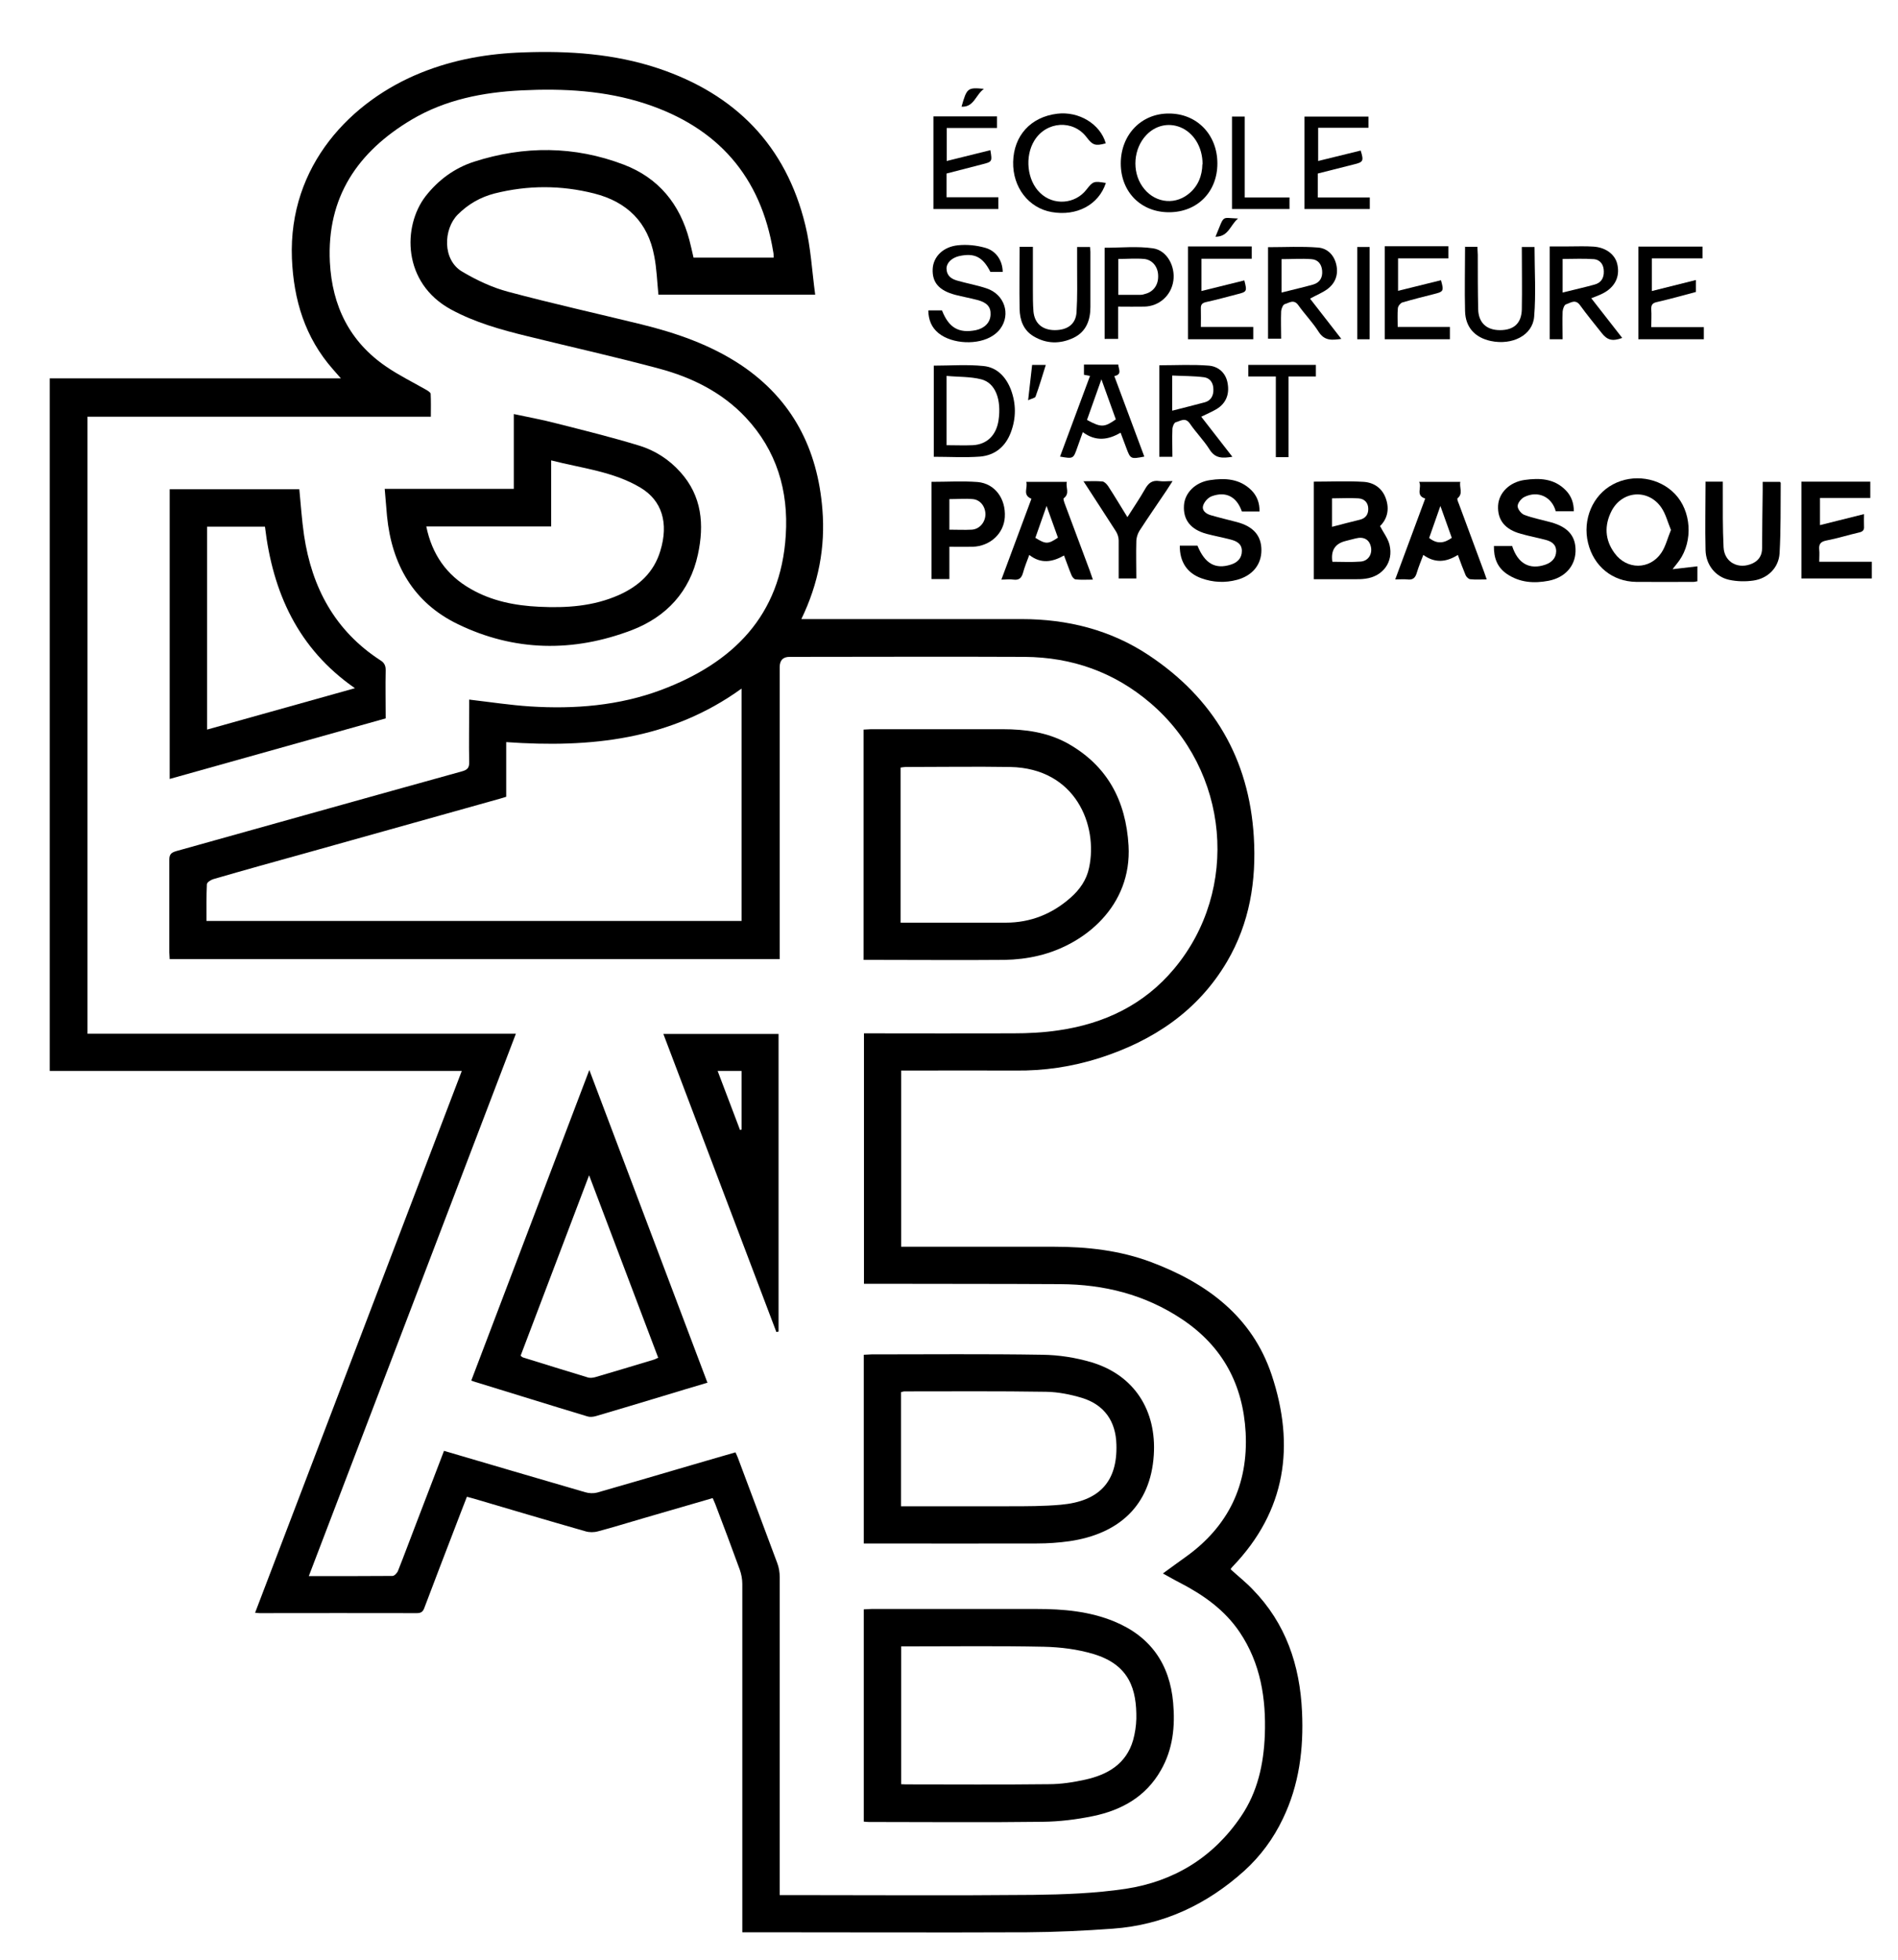 <?xml version="1.0" encoding="UTF-8"?>
<svg id="Calque_1" data-name="Calque 1" xmlns="http://www.w3.org/2000/svg" viewBox="0 0 100 103.24">
  <path d="M42.22,32.61h.56c3.68,0,7.37,0,11.05,0,2.4,0,4.67,.56,6.69,1.9,3.42,2.27,5.29,5.46,5.54,9.57,.14,2.32-.22,4.54-1.41,6.57-1.54,2.61-3.89,4.17-6.72,5.08-1.45,.46-2.93,.68-4.45,.66-1.84-.01-3.68,0-5.52,0-.15,0-.3,0-.48,0v9.28h.49c2.52,0,5.04,0,7.56,0,1.75,0,3.47,.19,5.12,.81,2.93,1.1,5.32,2.86,6.35,5.94,1.24,3.72,.76,7.16-2.05,10.09-.04,.04-.07,.08-.1,.12,0,0,0,.02,0,.04,.38,.35,.79,.67,1.15,1.05,1.75,1.79,2.49,4,2.6,6.45,.09,1.95-.15,3.85-1.01,5.63-.5,1.05-1.18,1.97-2.04,2.75-1.97,1.77-4.26,2.85-6.92,3.04-1.5,.11-3.01,.18-4.52,.19-4.82,.02-9.64,0-14.46,0h-.54v-.52c0-5.94,0-11.89,0-17.83,0-.25-.05-.51-.13-.74-.42-1.16-.86-2.32-1.3-3.48-.04-.09-.08-.18-.13-.3-1.23,.36-2.44,.71-3.65,1.06-.8,.23-1.59,.48-2.39,.69-.21,.06-.46,.06-.66,0-1.96-.56-3.92-1.14-5.88-1.72-.11-.03-.22-.06-.37-.1-.22,.58-.45,1.14-.66,1.71-.53,1.37-1.05,2.74-1.57,4.11-.07,.2-.15,.31-.4,.31-2.76-.01-5.52,0-8.29,0-.06,0-.12-.01-.24-.02,3.63-9.51,7.25-18.99,10.89-28.54H2.62V19.93h15.34c-.18-.2-.3-.34-.42-.48-1.47-1.67-2.07-3.65-2.16-5.84-.19-4.92,3.15-8.32,6.83-9.79,1.72-.69,3.51-1,5.35-1.06,2.41-.09,4.81,.07,7.12,.84,4.06,1.36,6.73,4.06,7.75,8.26,.29,1.18,.35,2.41,.52,3.66h-8.26c-.07-.69-.09-1.37-.22-2.03-.33-1.78-1.43-2.86-3.17-3.3-1.74-.44-3.49-.44-5.24,0-.74,.19-1.39,.56-1.94,1.11-.76,.76-.83,2.4,.25,3.02,.75,.44,1.57,.83,2.41,1.05,2.32,.62,4.66,1.14,6.99,1.71,1.87,.46,3.67,1.08,5.29,2.16,2.7,1.82,4.02,4.42,4.27,7.6,.16,1.98-.2,3.89-1.11,5.77Zm-18.83,43.81c2.51,.74,4.97,1.46,7.44,2.18,.2,.06,.43,.07,.63,.02,1.41-.4,2.82-.82,4.23-1.23,1.01-.3,2.03-.59,3.06-.89,.05,.11,.09,.19,.12,.27,.69,1.85,1.39,3.7,2.08,5.56,.09,.23,.13,.5,.13,.74,0,5.41,0,10.81,0,16.22v.53h.41c4.31,0,8.62,.03,12.93-.01,1.63-.02,3.28-.08,4.89-.32,2.55-.39,4.62-1.66,6.08-3.82,.87-1.28,1.19-2.75,1.25-4.28,.07-1.92-.22-3.77-1.32-5.41-.8-1.19-1.93-1.98-3.19-2.63-.28-.14-.54-.3-.86-.47,.44-.32,.82-.6,1.2-.87,2.25-1.61,3.3-3.8,3.16-6.55-.14-2.53-1.21-4.54-3.35-5.97-1.95-1.3-4.11-1.84-6.42-1.85-3.3-.02-6.6-.01-9.9-.02-.15,0-.3,0-.44,0v-13.19h.45c2.47,0,4.94,.01,7.4,0,.8,0,1.61-.04,2.41-.16,2.41-.35,4.5-1.35,6.08-3.24,3.49-4.17,2.91-10.45-1.25-14-1.91-1.63-4.13-2.41-6.62-2.43-4.13-.02-8.26,0-12.39,0q-.51,0-.52,.52c0,4.97,0,9.94,0,14.91v.49H8.94c0-.13-.02-.24-.02-.36,0-1.62,0-3.25,0-4.87,0-.29,.1-.38,.37-.46,5.02-1.4,10.03-2.81,15.05-4.2,.28-.08,.39-.18,.38-.49-.02-.97,0-1.94,0-2.91v-.38c1.11,.13,2.15,.29,3.21,.36,2.35,.15,4.69-.04,6.91-.87,3.77-1.42,6.3-3.9,6.56-8.15,.15-2.34-.48-4.46-2.11-6.2-1.24-1.32-2.83-2.11-4.55-2.57-2.3-.62-4.64-1.14-6.95-1.71-1.39-.34-2.76-.72-4.03-1.41-2.57-1.4-2.55-4.39-1.34-5.96,.67-.86,1.53-1.49,2.55-1.82,2.64-.85,5.29-.84,7.89,.15,1.84,.7,2.96,2.08,3.46,3.97,.08,.31,.15,.62,.22,.93h4.22c0-.12,0-.21-.02-.3-.65-3.98-2.93-6.56-6.74-7.81-2.11-.69-4.31-.81-6.52-.7-2.04,.1-4.02,.49-5.79,1.54-2.84,1.69-4.48,4.08-4.31,7.51,.12,2.31,1.04,4.19,2.98,5.51,.66,.45,1.39,.81,2.09,1.21,.09,.05,.23,.14,.24,.21,.02,.39,.01,.78,.01,1.21H4.61V54.45H27.18c-3.64,9.54-7.26,19.03-10.91,28.57,1.52,0,2.96,0,4.41-.01,.1,0,.25-.16,.29-.27,.33-.83,.64-1.67,.96-2.5,.48-1.26,.97-2.52,1.46-3.81Zm-12.51-27.91h28.19v-12.24c-3.75,2.71-7.98,3.13-12.4,2.82v2.88c-.13,.04-.23,.07-.33,.1-3.38,.95-6.76,1.89-10.14,2.84-1.66,.46-3.32,.92-4.97,1.4-.13,.04-.33,.17-.33,.27-.03,.63-.02,1.27-.02,1.93Z"/>
  <path d="M88.14,29.98l1.29-.15v.79c-.05,0-.12,.03-.2,.03-1.01,0-2.02,.01-3.03,0-1.25-.02-2.23-.82-2.53-2.05-.3-1.23,.24-2.51,1.3-3.08,1.07-.58,2.45-.37,3.28,.5,.86,.9,.96,2.46,.23,3.5-.09,.12-.18,.24-.35,.45Zm-.1-2.06c-.18-.43-.28-.86-.52-1.2-.69-.98-2.05-.88-2.61,.19-.39,.76-.36,1.53,.16,2.23,.64,.88,1.85,.88,2.46-.02,.23-.34,.33-.78,.51-1.21Z"/>
  <path d="M69.22,25.37c.89,0,1.75-.04,2.61,.01,.55,.03,1,.33,1.19,.89,.2,.57,.06,1.08-.31,1.44,.18,.35,.42,.65,.5,.99,.22,.9-.35,1.66-1.26,1.78-.2,.03-.41,.03-.61,.03-.7,0-1.4,0-2.12,0v-5.14Zm.96,2.38c.51-.13,.98-.26,1.45-.37,.31-.07,.46-.27,.46-.57,0-.33-.2-.54-.52-.56-.45-.03-.91,0-1.39,0v1.51Zm.01,1.84c.52,0,1.01,.03,1.5-.01,.4-.03,.62-.39,.54-.77-.08-.39-.38-.56-.8-.45-.19,.05-.37,.09-.55,.14q-.82,.21-.68,1.1Z"/>
  <path d="M62.15,28.74h.94c.39,.95,.94,1.26,1.76,1,.35-.11,.58-.34,.58-.72,0-.38-.28-.52-.59-.6-.42-.11-.85-.19-1.27-.3-.84-.23-1.24-.74-1.19-1.5,.04-.66,.6-1.22,1.37-1.33,.79-.12,1.56-.08,2.18,.53,.3,.3,.44,.68,.43,1.12-.32,0-.62,0-.93,0-.27-.77-.83-1.08-1.59-.8-.19,.07-.39,.29-.45,.49-.08,.27,.16,.44,.41,.51,.45,.13,.91,.24,1.37,.36,.87,.23,1.29,.72,1.29,1.48,0,.76-.47,1.34-1.28,1.56-.63,.17-1.27,.14-1.88-.08-.75-.27-1.15-.86-1.14-1.72Z"/>
  <path d="M81.97,26.94c-.2-.77-.94-1.12-1.66-.76-.16,.08-.35,.31-.35,.48,0,.16,.19,.4,.35,.46,.45,.17,.93,.26,1.4,.39,.91,.25,1.33,.74,1.3,1.55-.03,.77-.56,1.36-1.41,1.53-.78,.15-1.53,.1-2.21-.36-.51-.35-.69-.85-.68-1.47h.96c.3,.93,.92,1.27,1.76,.98,.33-.12,.55-.34,.56-.7,0-.38-.26-.53-.58-.61-.42-.11-.85-.19-1.27-.31-.85-.23-1.25-.73-1.21-1.49,.04-.68,.61-1.24,1.4-1.35,.79-.11,1.56-.08,2.17,.55,.29,.3,.42,.66,.42,1.1h-.95Z"/>
  <path d="M94.92,25.37h3.62v.86h-2.65v1.43l2.32-.58c0,.24-.01,.44,0,.64,.02,.21-.08,.29-.27,.33-.57,.13-1.13,.31-1.71,.42-.31,.06-.41,.19-.38,.49,.02,.19,0,.38,0,.63h2.77v.88h-3.71v-5.11Z"/>
  <path d="M76.81,29.23c-.62,.39-1.21,.44-1.82,0-.13,.34-.25,.63-.34,.93-.08,.28-.21,.4-.51,.36-.19-.02-.38,0-.63,0l1.58-4.26c-.53-.17-.16-.57-.32-.88h2.17c-.07,.29,.17,.61-.15,.87-.03,.03,.03,.19,.07,.28,.44,1.2,.89,2.39,1.33,3.59,.04,.12,.08,.24,.14,.4-.31,0-.59,.02-.86-.01-.09,0-.21-.12-.25-.21-.14-.33-.26-.66-.41-1.07Zm-1.52-.9c.43,.35,.81,.28,1.2,0l-.6-1.68-.59,1.68Z"/>
  <path d="M54.34,26.27c-.49-.2-.17-.58-.27-.89h2.14c-.08,.29,.18,.61-.17,.87-.03,.02,.03,.21,.07,.31,.43,1.16,.87,2.32,1.3,3.48,.05,.14,.1,.29,.17,.49-.33,0-.62,.02-.9-.01-.08,0-.18-.12-.22-.21-.14-.33-.25-.66-.4-1.05-.6,.34-1.21,.46-1.83-.03-.13,.35-.25,.64-.33,.94-.08,.28-.21,.4-.51,.36-.19-.03-.38,0-.63,0l1.58-4.25Zm.8,.38l-.59,1.68c.55,.34,.67,.34,1.19-.01l-.6-1.67Z"/>
  <path d="M50.02,30.5h-.94v-5.12c.82,0,1.63-.05,2.43,.01,.91,.08,1.49,.88,1.43,1.85-.05,.86-.77,1.53-1.69,1.56-.39,.01-.79,0-1.23,0v1.69Zm0-2.6c.43,0,.8,.02,1.17,0,.41-.02,.72-.38,.73-.8,0-.41-.26-.77-.66-.81-.4-.04-.81,0-1.24,0v1.62Z"/>
  <path d="M89.84,25.37h.93c0,.13,0,.27,0,.4,0,1.02-.01,2.04,.04,3.06,.04,.8,.8,1.19,1.54,.84,.33-.16,.49-.43,.49-.8,0-1.01,.02-2.02,.03-3.02,0-.15,0-.3,0-.47h.91s.04,.04,.04,.06c-.01,1.24,.01,2.48-.06,3.71-.05,.76-.62,1.32-1.38,1.43-.42,.06-.87,.05-1.28-.04-.72-.16-1.22-.79-1.24-1.56-.03-1.18,0-2.37,0-3.6Z"/>
  <path d="M49.19,19.26c.87,0,1.76-.07,2.63,.02,.71,.07,1.18,.57,1.44,1.24,.28,.75,.28,1.5,0,2.25-.28,.75-.83,1.21-1.62,1.28-.8,.06-1.61,.01-2.44,.01v-4.8Zm.68,4.19c.49,0,.93,.02,1.38,0,.75-.04,1.24-.52,1.36-1.31,.16-1.09-.16-1.97-.91-2.16-.59-.15-1.22-.12-1.83-.18v3.65Z"/>
  <path d="M59.05,8.61c0-1.51,1.08-2.64,2.54-2.63,1.48,0,2.55,1.12,2.55,2.63,0,1.5-1.06,2.57-2.55,2.57-1.48,0-2.54-1.07-2.54-2.57Zm4.31,.04c0-.92-.48-1.67-1.18-1.95-.63-.25-1.31-.09-1.79,.42-.67,.71-.76,1.89-.21,2.69,.57,.84,1.63,1.03,2.41,.43,.55-.42,.75-1.01,.76-1.59Z"/>
  <path d="M69.03,15.74l1.64,2.11c-.5,.07-.89,.11-1.2-.38-.31-.49-.73-.92-1.07-1.4-.24-.33-.49-.11-.71-.05-.09,.02-.18,.24-.19,.37-.02,.47,0,.94,0,1.45h-.69v-4.82c.89,0,1.77-.05,2.64,.02,.49,.04,.85,.4,.96,.92,.11,.52-.06,.97-.49,1.28-.25,.18-.55,.3-.88,.48Zm-1.51-.33c.58-.15,1.13-.27,1.66-.42,.35-.1,.51-.36,.48-.73-.03-.36-.23-.59-.57-.61-.52-.04-1.04,0-1.57,0v1.78Z"/>
  <path d="M82.32,17.87h-.67v-4.89c.33,0,.67,0,1,0,.43,0,.87-.02,1.3,.01,.67,.04,1.17,.43,1.27,.97,.13,.64-.15,1.18-.78,1.5-.18,.09-.37,.16-.6,.25l1.63,2.09c-.52,.19-.79,.12-1.09-.27-.38-.48-.77-.95-1.13-1.45-.25-.35-.51-.12-.74-.05-.09,.02-.17,.24-.18,.38-.02,.47,0,.94,0,1.46Zm.01-2.46c.59-.15,1.14-.27,1.68-.42,.34-.09,.5-.34,.49-.69,0-.35-.18-.62-.53-.65-.54-.04-1.08-.01-1.64-.01v1.77Z"/>
  <path d="M63.29,21.95l1.64,2.11c-.51,.08-.9,.1-1.2-.38-.3-.48-.72-.9-1.04-1.37-.24-.35-.5-.13-.74-.07-.09,.02-.18,.24-.18,.37-.02,.47,0,.94,0,1.45h-.69v-4.82c.88,0,1.75-.05,2.61,.02,.5,.04,.9,.38,.99,.93,.1,.56-.07,1.04-.57,1.35-.25,.15-.52,.26-.8,.4Zm-1.52-.32c.61-.16,1.16-.29,1.71-.44,.32-.09,.46-.35,.45-.68,0-.33-.17-.6-.5-.64-.55-.07-1.1-.06-1.67-.09v1.84Z"/>
  <path d="M48.93,16.35h.7c.36,.92,.89,1.22,1.79,1.04,.46-.1,.76-.41,.77-.82,.02-.4-.19-.64-.7-.77-.38-.1-.77-.17-1.16-.27-.86-.23-1.22-.65-1.19-1.36,.03-.64,.54-1.17,1.33-1.25,.47-.05,.97,0,1.43,.13,.59,.16,.92,.68,.93,1.27h-.65c-.4-.79-.84-1.01-1.65-.83-.38,.09-.66,.35-.66,.65,0,.37,.24,.55,.56,.64,.52,.15,1.05,.24,1.55,.41,.94,.31,1.29,1.36,.72,2.13-.1,.14-.24,.26-.39,.36-.77,.51-2.14,.45-2.86-.13-.37-.3-.53-.7-.54-1.19Z"/>
  <path d="M72.95,12.97h3.36v.64h-2.65v1.71l2.26-.56c.16,.57,.14,.6-.37,.73-.56,.14-1.11,.28-1.66,.44-.1,.03-.23,.19-.24,.3-.03,.31-.01,.63-.01,.99h2.75v.65h-3.43v-4.89Z"/>
  <path d="M66.03,17.22v.65h-3.44v-4.89h3.36v.65h-2.65v1.7l2.26-.56c.15,.58,.14,.6-.38,.73-.54,.14-1.08,.29-1.63,.41-.23,.05-.29,.15-.28,.36,.01,.3,0,.61,0,.95h2.76Z"/>
  <path d="M57.05,22.76c-.12,.34-.21,.59-.3,.84-.2,.57-.21,.57-.9,.45l1.58-4.25-.32-.06v-.54h1.81c0,.23,.23,.52-.21,.61l1.58,4.24c-.72,.14-.73,.13-.95-.46-.09-.25-.19-.5-.3-.8-.66,.39-1.31,.47-1.98-.02Zm.22-.64c.74,.4,.91,.4,1.52-.03l-.76-2.11-.76,2.14Z"/>
  <path d="M89.7,12.98v.63h-2.67v1.72l2.32-.58v.63c-.67,.18-1.36,.37-2.05,.53-.24,.05-.31,.15-.3,.39,.02,.29,0,.58,0,.93h2.77v.64h-3.45v-4.88h3.38Z"/>
  <path d="M68.73,6.14h3.37v.59h-2.65v1.75l2.24-.55c.17,.55,.14,.61-.36,.73-.63,.16-1.26,.32-1.9,.48v1.26h2.74v.61h-3.44V6.14Z"/>
  <path d="M58.26,9.65c-.38,1.14-1.53,1.75-2.85,1.52-1.21-.21-2.06-1.3-2.03-2.64,.03-1.38,.92-2.37,2.32-2.54,1.14-.14,2.27,.54,2.56,1.56-.55,.15-.69,.1-1.01-.32-.71-.94-2.12-.85-2.75,.17-.52,.84-.39,2.1,.3,2.76,.7,.68,1.84,.6,2.44-.17,.35-.45,.39-.46,1.04-.35Z"/>
  <path d="M58.2,17.86v-4.81c.86,0,1.72-.09,2.55,.03,.74,.11,1.18,.95,1.07,1.71-.11,.77-.74,1.34-1.52,1.36-.44,.01-.89,0-1.39,0v1.7h-.7Zm.72-2.33c.42,0,.79,0,1.16,0,.09,0,.18-.02,.26-.05,.43-.11,.69-.47,.68-.94,0-.47-.29-.85-.73-.9-.45-.04-.91,0-1.37,0v1.89Z"/>
  <path d="M49.18,6.13h3.35v.61h-2.65v1.74l2.3-.57c.1,.61,.1,.61-.45,.75-.62,.16-1.23,.32-1.86,.48v1.25h2.73v.62h-3.42V6.13Z"/>
  <path d="M77.17,13h.67c0,.15,.02,.29,.02,.42,0,.96,0,1.91,.02,2.87,.02,.71,.44,1.1,1.15,1.1,.73,0,1.13-.36,1.15-1.09,.02-1.08,0-2.17,0-3.29h.67c0,1.23,.08,2.46-.02,3.67-.08,.99-1.16,1.52-2.29,1.28-.83-.18-1.33-.72-1.35-1.57-.03-1.12,0-2.24,0-3.4Z"/>
  <path d="M53.71,13h.71c0,.76,0,1.49,0,2.23,0,.4,0,.79,.03,1.18,.06,.62,.46,.97,1.11,.98,.68,0,1.12-.31,1.16-.95,.05-.8,.03-1.61,.03-2.41,0-.33,0-.66,0-1.02h.68c0,.08,.02,.16,.02,.25,0,.97,0,1.94,0,2.91,0,.69-.22,1.3-.88,1.62-.71,.34-1.44,.33-2.12-.08-.53-.32-.72-.85-.73-1.44-.02-1.07,0-2.14,0-3.26Z"/>
  <path d="M57.05,25.35c.4,0,.71-.02,1.03,.01,.11,.01,.23,.14,.3,.24,.34,.52,.66,1.06,1.02,1.64,.33-.52,.65-.99,.93-1.48,.18-.32,.38-.48,.76-.42,.2,.03,.41,0,.69,0-.13,.2-.23,.36-.33,.51-.47,.7-.95,1.39-1.41,2.1-.1,.16-.17,.37-.17,.56-.02,.65,0,1.3,0,1.96h-.93c0-.68,0-1.34,0-2,0-.17-.06-.35-.15-.49-.55-.86-1.11-1.71-1.71-2.64Z"/>
  <path d="M67.22,19.83h-1.45v-.61h3.56v.61h-1.44v4.25h-.67v-4.25Z"/>
  <path d="M65.58,10.4h2.36v.61h-3.03V6.14h.67v4.26Z"/>
  <path d="M72.16,17.87h-.65v-4.86h.65v4.86Z"/>
  <path d="M54.17,21.07l.21-1.85h.72c-.18,.57-.34,1.12-.54,1.67-.03,.08-.2,.1-.39,.19Z"/>
  <path d="M64.04,12.47c.5-1.19,.27-.99,1.19-.96-.41,.33-.49,.96-1.19,.96Z"/>
  <path d="M51.84,4.68c-.45,.33-.52,.97-1.18,.94,.28-.99,.32-1.02,1.18-.94Z"/>
  <path d="M45.51,95.95v-11.18c.14,0,.27-.02,.41-.02,2.9,0,5.8,0,8.7,0,1.4,0,2.78,.12,4.09,.66,1.91,.79,2.92,2.24,3.1,4.28,.11,1.24-.01,2.45-.65,3.56-.79,1.39-2.07,2.1-3.57,2.41-.87,.18-1.77,.29-2.66,.3-3.05,.04-6.11,.01-9.16,.01-.08,0-.15-.01-.27-.02Zm1.97-1.97c.1,0,.16,.01,.22,.01,2.52,0,5.03,.02,7.55-.01,.65,0,1.3-.1,1.93-.24,1.18-.26,2.16-.83,2.52-2.08,.1-.36,.16-.75,.17-1.13,.02-1.51-.34-2.84-2.27-3.41-.83-.25-1.73-.36-2.6-.38-2.36-.05-4.73-.02-7.09-.02h-.43v7.26Z"/>
  <path d="M20.27,25.75h6.8v-3.94c.79,.17,1.52,.3,2.24,.49,1.46,.37,2.92,.73,4.36,1.17,.83,.25,1.58,.73,2.17,1.39,1.15,1.27,1.27,2.78,.93,4.35-.42,1.95-1.66,3.28-3.48,3.98-3.09,1.18-6.2,1.13-9.18-.32-2.33-1.13-3.47-3.14-3.72-5.69-.04-.46-.08-.91-.12-1.42Zm2.19,1.98c.3,1.47,1.07,2.57,2.34,3.29,1.11,.64,2.34,.88,3.6,.94,1.44,.07,2.86-.02,4.21-.62,1.05-.47,1.84-1.19,2.18-2.32,.45-1.47,.09-2.65-1.04-3.33-1.44-.86-3.08-1.02-4.71-1.44v3.48h-6.58Z"/>
  <path d="M45.5,50.58v-12.15c.14,0,.26-.02,.39-.02,2.31,0,4.63,0,6.94,0,1.19,0,2.35,.16,3.41,.74,2.11,1.18,3.08,3.03,3.22,5.39,.18,3.18-2.31,5.22-4.75,5.8-.58,.14-1.19,.21-1.78,.22-2.33,.02-4.65,0-6.98,0h-.45Zm1.96-1.98h.43c1.7,0,3.4,0,5.1,0,1.31,0,2.45-.46,3.42-1.32,.48-.42,.84-.94,.97-1.57,.48-2.23-.7-5.24-4.15-5.31-1.84-.03-3.68,0-5.52,0-.08,0-.17,.02-.26,.03v8.17Z"/>
  <path d="M8.94,41.03v-15.26h6.83c.08,.81,.13,1.62,.25,2.43,.41,2.75,1.63,5.03,4.02,6.58,.21,.13,.28,.28,.28,.52-.02,.83,0,1.66,0,2.54-3.77,1.06-7.55,2.12-11.38,3.19Zm1.97-13.29v10.69l7.79-2.18c-3.01-2.09-4.33-5.05-4.74-8.51h-3.04Z"/>
  <path d="M45.51,81.3v-9.94c.14,0,.27-.02,.4-.02,3,0,6.01-.03,9.01,.02,.87,.01,1.76,.15,2.6,.4,2.25,.68,3.42,2.54,3.27,4.88-.17,2.67-1.85,4.16-4.44,4.54-.57,.08-1.14,.12-1.72,.12-2.88,.01-5.75,0-8.63,0h-.5Zm1.96-1.96h.45c1.75,0,3.5,0,5.25,0,.91,0,1.82,0,2.72-.08,2.04-.18,2.99-1.23,2.93-3.17-.03-1.23-.64-2.1-1.82-2.46-.6-.18-1.25-.31-1.88-.32-2.49-.04-4.98-.02-7.47-.02-.06,0-.12,.03-.18,.04v6.01Z"/>
  <path d="M37.28,72.83c-.82,.24-1.61,.48-2.4,.72-1.16,.35-2.32,.7-3.48,1.04-.14,.04-.31,.06-.44,.02-1.99-.6-3.97-1.22-5.96-1.83-.05-.01-.09-.04-.17-.06l6.22-16.36c2.1,5.55,4.16,11,6.23,16.49Zm-6.24-10.93l-3.61,9.51c.06,.05,.09,.08,.12,.09,1.15,.36,2.29,.71,3.44,1.06,.11,.03,.25,.01,.37-.02,1.03-.3,2.05-.61,3.08-.92,.08-.02,.15-.07,.24-.1l-3.64-9.61Z"/>
  <path d="M40.9,70.15c-1.98-5.22-3.96-10.44-5.95-15.69h6.07v15.68l-.11,.02Zm-1.92-10.63l.09-.02v-3.09h-1.26l1.18,3.11Z"/>
</svg>